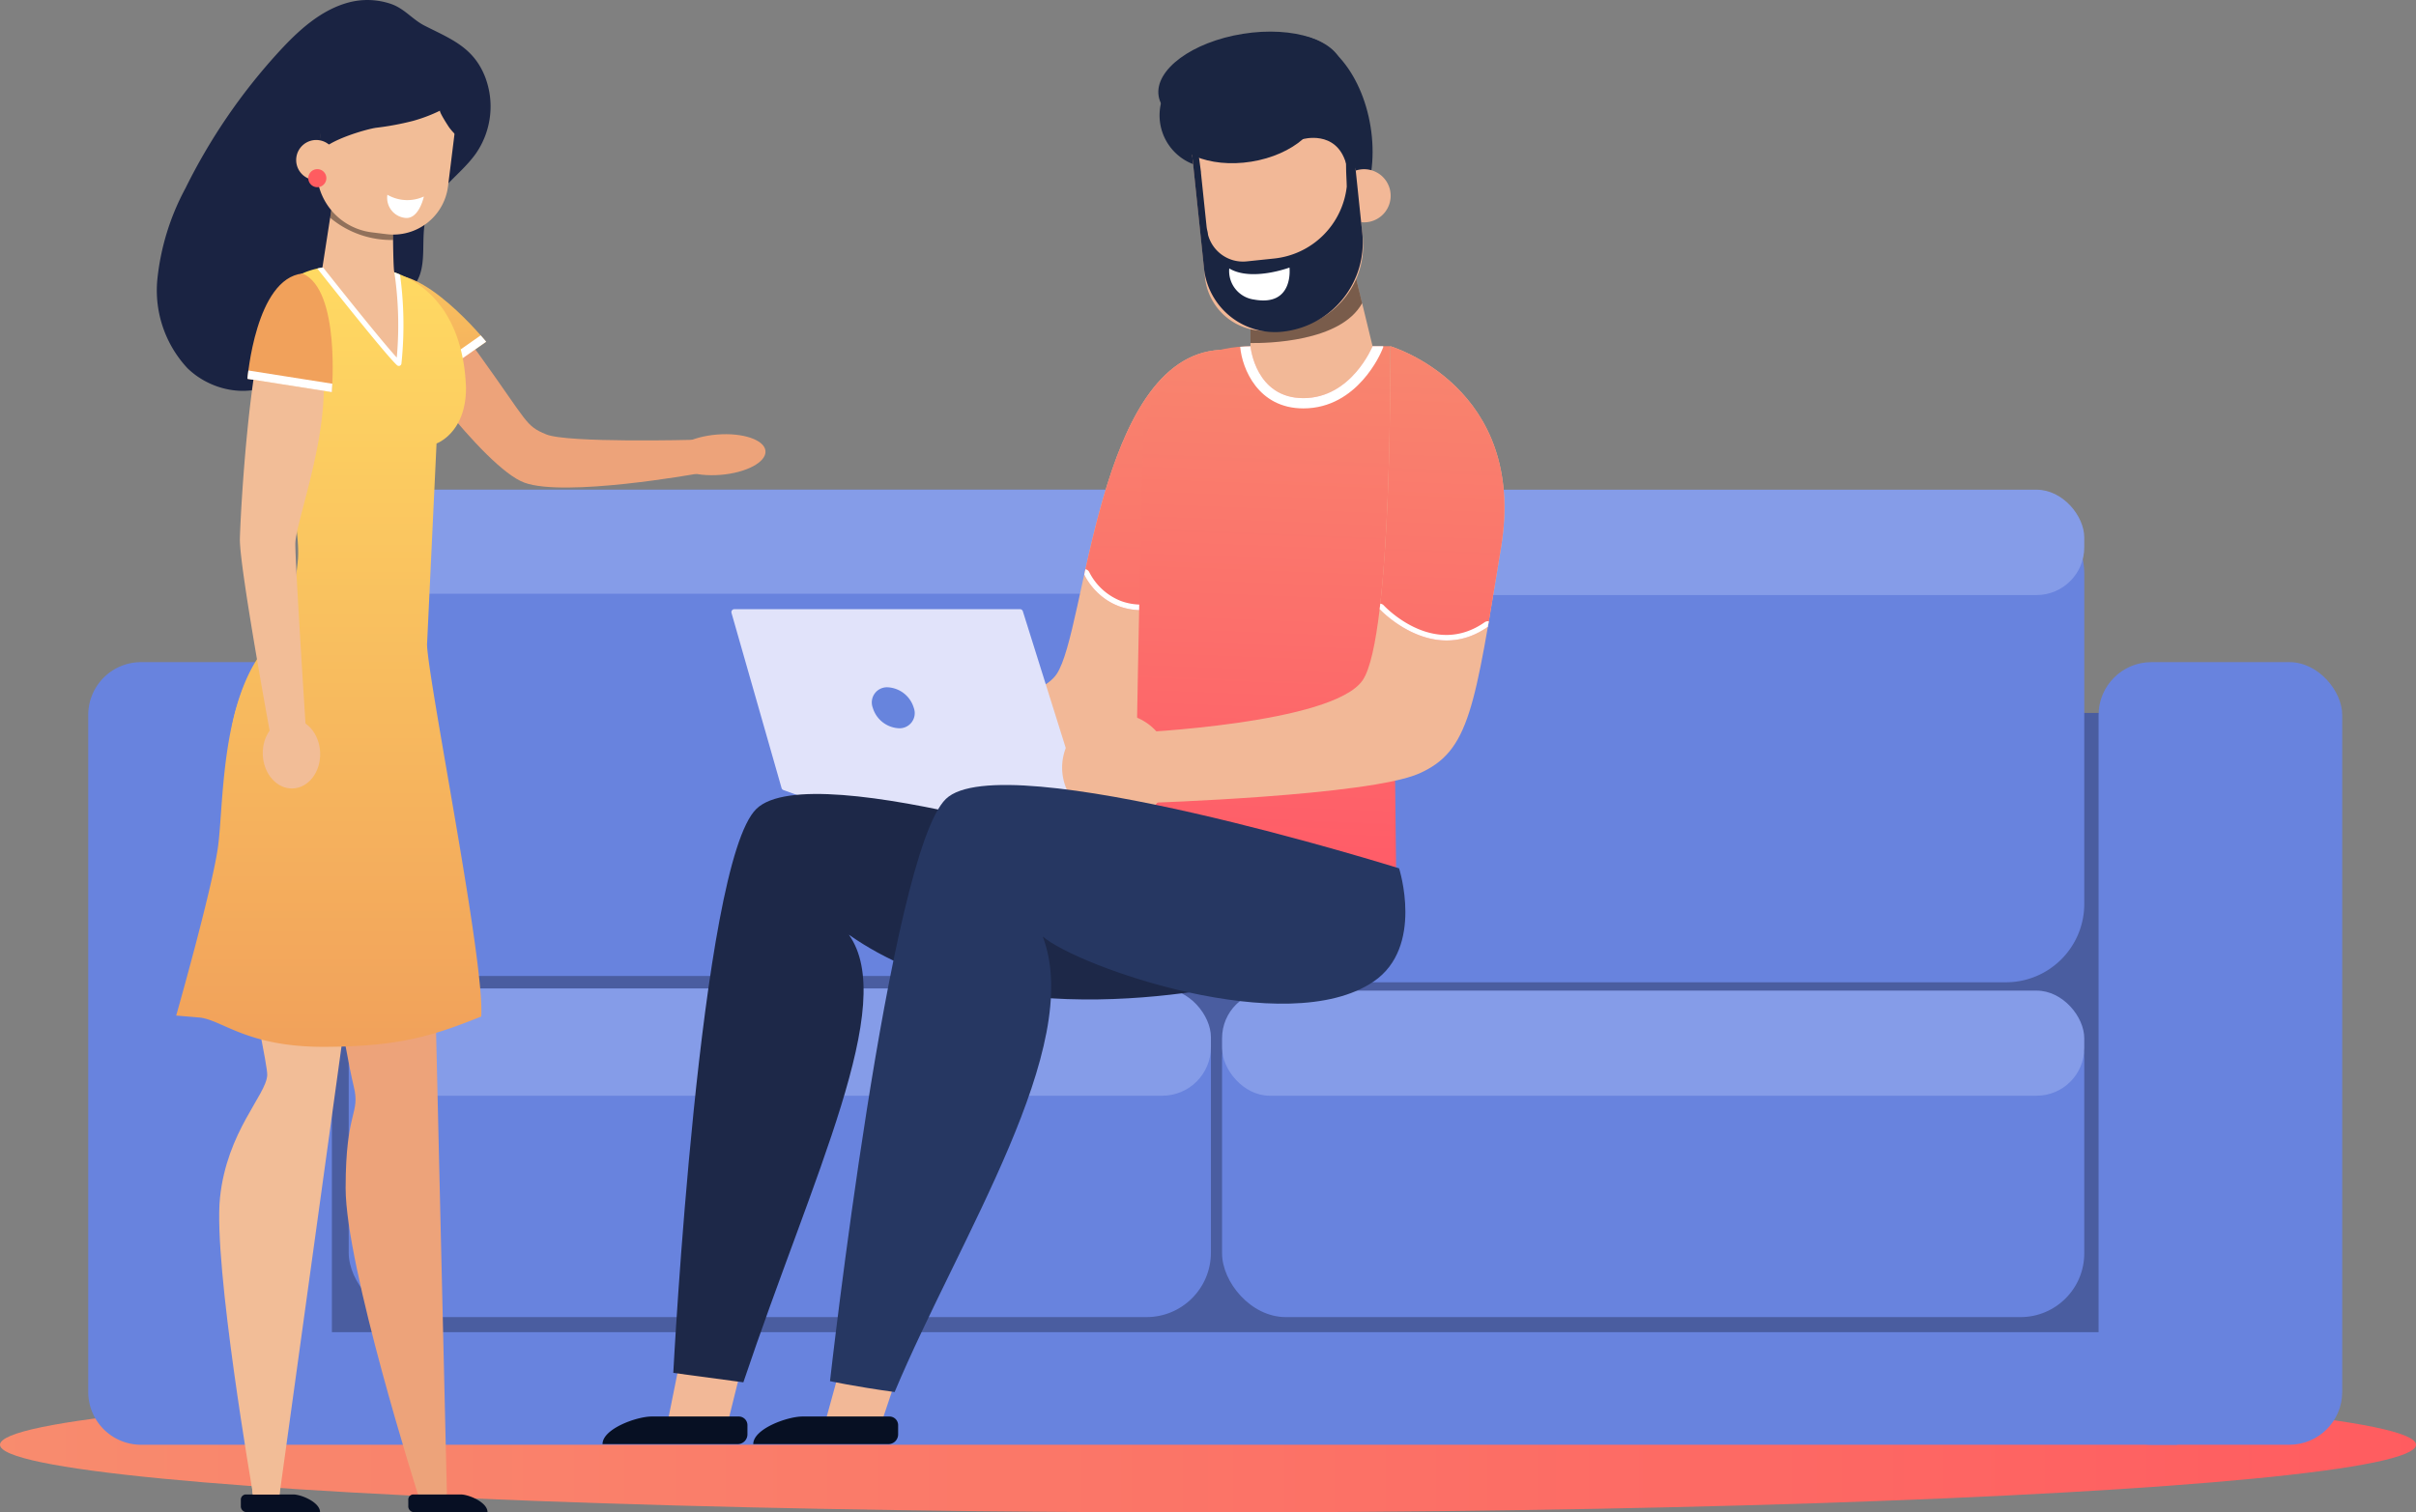 <svg xmlns="http://www.w3.org/2000/svg" xmlns:xlink="http://www.w3.org/1999/xlink" width="274.997" height="172.194" viewBox="0 0 274.997 172.194">
    <rect x="0" y="0" width="274.997" height="172.194" fill="#808080" stroke="none"/>
    <defs>
        <style>
            .cls-1{fill:url(#linear-gradient)}.cls-2{fill:#fff}.cls-3{fill:#4a5da0}.cls-4{fill:#6883de}.cls-5{fill:#859ce8}.cls-6{fill:#f2b897}.cls-7{fill:url(#linear-gradient-2)}.cls-12,.cls-8{opacity:.5}.cls-9{fill:url(#linear-gradient-3)}.cls-10{opacity:.7}.cls-11{fill:#1a2541}.cls-13{fill:#e1e3fa}.cls-14{fill:#071023}.cls-15{fill:#1d2848}.cls-16{fill:url(#linear-gradient-4)}.cls-17{fill:#263762}.cls-18{fill:#6784dd}.cls-19{fill:#f2bd97}.cls-20{fill:#070f23}.cls-21{fill:#1a2342}.cls-22{fill:#eda37a}.cls-23{fill:url(#linear-gradient-5)}.cls-24,.cls-26{opacity:.4}.cls-25{fill:url(#linear-gradient-6)}.cls-27{fill:url(#linear-gradient-7)}.cls-28{fill:#ff5c60}
        </style>
        <linearGradient id="linear-gradient" x2="1" y1=".5" y2=".5" gradientUnits="objectBoundingBox">
            <stop offset="0" stop-color="#f88c6e"/>
            <stop offset="1" stop-color="#ff5c60"/>
        </linearGradient>
        <linearGradient id="linear-gradient-2" x1=".505" x2=".483" y1=".014" y2="1.962" gradientUnits="objectBoundingBox">
            <stop offset="0" stop-color="#f8856e"/>
            <stop offset="1" stop-color="#ff5c68"/>
        </linearGradient>
        <linearGradient id="linear-gradient-3" x1=".517" x2=".501" y1=".013" y2=".897" xlink:href="#linear-gradient-2"/>
        <linearGradient id="linear-gradient-4" x1=".513" x2=".48" y1=".03" y2="1.758" xlink:href="#linear-gradient-2"/>
        <linearGradient id="linear-gradient-5" x1="-945.666" x2="-945.577" y1="35.957" y2="38.249" gradientUnits="objectBoundingBox">
            <stop offset="0" stop-color="#ffd962"/>
            <stop offset="1" stop-color="#f1a15b"/>
        </linearGradient>
        <linearGradient id="linear-gradient-6" x1=".5" x2=".5" y1=".015" y2="1.005" xlink:href="#linear-gradient-5"/>
        <linearGradient id="linear-gradient-7" x1="-1406.061" x2="-1406.061" y1="-311.246" y2="-305.257" xlink:href="#linear-gradient-5"/>
    </defs>
    <g id="Group_4847" data-name="Group 4847" transform="translate(-90.938 -188.237)">
        <g id="Group_4816" data-name="Group 4816" transform="translate(90.938 345.028)">
            <ellipse id="Ellipse_251" cx="137.499" cy="7.701" class="cls-1" data-name="Ellipse 251" rx="137.499" ry="7.701"/>
            
            
        </g>
        <g id="Group_4821" data-name="Group 4821" transform="translate(100.981 243.99)">
            <g id="Group_4818" data-name="Group 4818">
                <path id="Path_21969" d="M416.91 269.406v-20.03H231.547v20.03h-12.48v76.915H427.2v-76.915z" class="cls-3" data-name="Path 21969" transform="translate(-194.025 -243.99)"/>
                <g id="Group_4817" data-name="Group 4817">
                    <path id="Rectangle_5066" d="M0 0h216.024v12.818H0z" class="cls-4" data-name="Rectangle 5066" transform="translate(21.76 95.921)"/>
                    <path id="Rectangle_5067" d="M6.017 0h15.7a6.018 6.018 0 0 1 6.018 6.018v77.071a6.018 6.018 0 0 1-6.018 6.018h-15.7A6.017 6.017 0 0 1 0 83.089V6.017A6.017 6.017 0 0 1 6.017 0z" class="cls-4" data-name="Rectangle 5067" transform="translate(0 19.633)"/>
                    <path id="Rectangle_5068" d="M8.923 0h80.293a8.924 8.924 0 0 1 8.924 8.924v37.523a8.923 8.923 0 0 1-8.923 8.923H8.923A8.923 8.923 0 0 1 0 46.447V8.923A8.923 8.923 0 0 1 8.923 0z" class="cls-4" data-name="Rectangle 5068" transform="translate(29.648)"/>
                    <path id="Rectangle_5069" d="M8.923 0h80.293a8.924 8.924 0 0 1 8.924 8.924v37.523a8.923 8.923 0 0 1-8.923 8.923H8.923A8.923 8.923 0 0 1 0 46.447V8.923A8.923 8.923 0 0 1 8.923 0z" class="cls-4" data-name="Rectangle 5069" transform="translate(129.056 .715)"/>
                    <rect id="Rectangle_5070" width="98.139" height="37.405" class="cls-4" data-name="Rectangle 5070" rx="7.334" transform="translate(29.648 56.8)"/>
                    <rect id="Rectangle_5071" width="98.139" height="36.691" class="cls-4" data-name="Rectangle 5071" rx="7.264" transform="translate(129.056 57.515)"/>
                    <rect id="Rectangle_5072" width="27.733" height="89.106" class="cls-4" data-name="Rectangle 5072" rx="6.018" transform="translate(228.824 19.633)"/>
                </g>
            </g>
            <g id="Group_4819" data-name="Group 4819" transform="translate(29.648 56.8)">
                <rect id="Rectangle_5073" width="98.139" height="12.199" class="cls-5" data-name="Rectangle 5073" rx="5.53"/>
                <rect id="Rectangle_5074" width="98.139" height="11.966" class="cls-5" data-name="Rectangle 5074" rx="5.424" transform="translate(99.408 .233)"/>
            </g>
            <g id="Group_4820" data-name="Group 4820" transform="translate(29.648)">
                <rect id="Rectangle_5075" width="98.139" height="11.844" class="cls-5" data-name="Rectangle 5075" rx="5.369"/>
                <rect id="Rectangle_5076" width="98.139" height="11.997" class="cls-5" data-name="Rectangle 5076" rx="5.438" transform="translate(99.408)"/>
            </g>
        </g>
        <g id="Group_4836" data-name="Group 4836" transform="translate(159.525 191.835)">
            <g id="Group_4833" data-name="Group 4833">
                <g id="Group_4825" data-name="Group 4825" transform="translate(19.875 36.163)">
                    <path id="Path_21970" d="M297.787 228.076c14.07-.78.183 4.148-2.823 22.471s-3.979 21.51-8 24.012-28.551 1.807-28.551 1.807l-2.863-7.873s20.228 1.5 23.637-3.494 4.53-36.142 18.6-36.923z" class="cls-6" data-name="Path 21970" transform="translate(-247.389 -227.998)"/>
                    <path id="Path_21971" d="M297.787 228.076c-9.459.525-13.066 14.775-15.45 25.577 0 0 2.954 6.759 11.532 2.828.036-.016.071-.039.107-.056.307-1.766.633-3.713.988-5.878 3.006-18.323 16.893-23.247 2.823-22.471z" class="cls-7" data-name="Path 21971" transform="translate(-247.389 -227.998)"/>
                    <path id="Path_21972" d="M293.7 255.854l-.094.05c-2.73 1.251-5.126 1.5-7.123.746a6.829 6.829 0 0 1-3.563-3.255.622.622 0 0 0-.445-.351c-.046.2-.091.407-.136.609 0 0 2.954 6.759 11.532 2.828.036-.016.071-.039.107-.056l.106-.615a.617.617 0 0 0-.384.044z" class="cls-2" data-name="Path 21972" transform="translate(-247.389 -227.998)"/>
                    
                    <path id="Path_22146" d="M259.7 272.463a6.156 6.156 0 1 1-6.156-6.156 6.156 6.156 0 0 1 6.156 6.156z" class="cls-6" data-name="Path 22146" transform="translate(-247.389 -227.998)"/>
                </g>
                <path id="Path_22147" d="M317.871 290.446s-10.7 2.682-16.341 2.682-13.546-2.258-13.546-2.258.868-51.878 1.129-53.863 2.741-9.353 12.417-9.353h15.643z" class="cls-9" data-name="Path 22147" transform="translate(-227.514 -191.835)"/>
                
                <g id="Group_4829" data-name="Group 4829" transform="translate(63.257)">
                    <g id="Group_4827" data-name="Group 4827">
                        <path id="Path_22326" d="M302.793 201.846a5.95 5.95 0 1 1-5.93-6.425 6.192 6.192 0 0 1 5.93 6.425z" class="cls-11" data-name="Path 22326" transform="translate(-290.771 -191.835)"/>
                        <path id="Path_22327" d="M309.478 215.312c4.024-.642 6.466-6.3 5.455-12.637s-5.093-10.954-9.117-10.312-6.466 6.3-5.455 12.637 5.093 10.954 9.117 10.312z" class="cls-11" data-name="Path 22327" transform="translate(-290.771 -191.835)"/>
                        <path id="Path_22328" d="M311.714 195.831c-.477-2.988-5.544-4.664-11.317-3.743s-10.067 4.091-9.59 7.079 5.543 4.664 11.317 3.742 10.067-4.09 9.59-7.078z" class="cls-11" data-name="Path 22328" transform="translate(-290.771 -191.835)"/>
                    </g>
                    <path id="Path_22329" d="M311.185 210.841a3.024 3.024 0 1 0 2.693-3.322 3.024 3.024 0 0 0-2.693 3.322z" class="cls-6" data-name="Path 22329" transform="translate(-290.771 -191.835)"/>
                    <path id="Path_22330" d="M315.157 227.654s-2.392 5.913-7.875 5.913-6.022-5.909-6.022-5.909v-3.713l11.011-8.184z" class="cls-6" data-name="Path 22330" transform="translate(-290.771 -191.835)"/>
                    <path id="Path_22331" d="M300.093 227.723q.566-.047 1.168-.056c.01.1.584 5.9 6.021 5.9 5.483 0 7.875-5.913 7.875-5.913h1.2l.022.09-.141.348c-.11.271-2.759 6.643-8.958 6.643-5.181 0-6.966-4.56-7.185-6.971z" class="cls-2" data-name="Path 22331" transform="translate(-290.771 -191.835)"/>
                    <path id="Path_22332" d="M310.024 217.431l2.456-.809 1.488 6.135c-2.44 4.433-10.88 4.562-12.708 4.536v-1.769l.375-1.858z" class="cls-12" data-name="Path 22332" transform="translate(-290.771 -191.835)"/>
                    <g id="Group_4828" data-name="Group 4828" transform="translate(3.512 8.858)">
                        <path id="Path_22333" d="M303.54 225.863l2.035-.213a9.5 9.5 0 0 0 8.458-10.435l-1.519-14.522-18.231 1.907 1.8 17.219a6.787 6.787 0 0 0 7.457 6.044z" class="cls-6" data-name="Path 22333" transform="translate(-294.283 -200.693)"/>
                        <path id="Path_22334" d="M294.968 202.953l.661 4.9a.356.356 0 0 0-.008.035l.638 6.1a4.008 4.008 0 0 0 .081.484 3.061 3.061 0 0 1 .088.494 4.119 4.119 0 0 0 4.4 3.031l3.137-.328a9.284 9.284 0 0 0 8.254-8.177c-.013-.689-.064-1.376-.074-2.077-.021-1.408-.036-2.137-.087-2.806l.868.032 1.061 10.143a10.214 10.214 0 0 1-9.1 11.221 8.118 8.118 0 0 1-8.918-7.229l-1.585-15.156z" class="cls-11" data-name="Path 22334" transform="translate(-294.283 -200.693)"/>
                        <path id="Path_22335" d="M305.7 218.7s-4.333 1.621-6.855.1a3.276 3.276 0 0 0 2.829 3.544c4.562.828 4.026-3.644 4.026-3.644z" class="cls-2" data-name="Path 22335" transform="translate(-294.283 -200.693)"/>
                    </g>
                    <path id="Path_22336" d="M309.151 199.851c-.477-2.988-4.745-4.791-9.533-4.027s-8.283 3.8-7.806 6.793 4.745 4.791 9.533 4.028 8.283-3.806 7.806-6.794z" class="cls-11" data-name="Path 22336" transform="translate(-290.771 -191.835)"/>
                    <path id="Path_22337" d="M307.162 204.091s3.84-1.144 4.975 2.743 2.055-4.059 2.055-4.059l-.787-3.266-7.371-2.01-1.161 5.717z" class="cls-11" data-name="Path 22337" transform="translate(-290.771 -191.835)"/>
                </g>
                <path id="Path_22338" d="M242.189 258.019l5.7 19.946a.334.334 0 0 0 .206.221l16.049 5.85a.329.329 0 0 0 .221 0l17.045-5.8a.334.334 0 0 0 .211-.415l-6.271-19.99a.335.335 0 0 0-.318-.234h-32.523a.333.333 0 0 0-.32.422z" class="cls-13" data-name="Path 22338" transform="translate(-227.514 -191.835)"/>
                <g id="Group_4830" data-name="Group 4830" transform="translate(0 86.807)">
                    <path id="Path_22339" d="M236.591 341.817l-1.614 8.032 6.588 1.17 1.652-6.652z" class="cls-6" data-name="Path 22339" transform="translate(-227.514 -278.643)"/>
                    <path id="Path_22340" d="M229.976 352.656h12.917a1.11 1.11 0 0 0 1.11-1.11V350.5a.987.987 0 0 0-.987-.987h-9.9c-1.737 0-5.607 1.408-5.607 3.144z" class="cls-14" data-name="Path 22340" transform="translate(-227.514 -278.643)"/>
                    <path id="Path_22341" d="M290.369 287.1s19.434 10.8 13.61 12.258-31.47 7.221-48.43-4.7c5.606 7.9-4.007 27.174-12.011 50.964l-7.975-1.074s3.013-57.979 9.461-64.219 45.345 6.771 45.345 6.771z" class="cls-15" data-name="Path 22341" transform="translate(-227.514 -278.643)"/>
                </g>
                <g id="Group_4831" data-name="Group 4831" transform="translate(52.308 35.819)">
                    <path id="Path_22342" d="M317.173 227.654s15.615 4.57 12.609 22.893-3.575 23.2-9.306 25.749-30.926 3.355-30.926 3.355l-1.567-7.99s22.638-.988 26.048-5.979 3.142-38.028 3.142-38.028z" class="cls-6" data-name="Path 22342" transform="translate(-279.822 -227.654)"/>
                    <path id="Path_22343" d="M317.173 227.654s.15 18.539-1.208 29.94c0 0 5.989 6.438 12.317 2.008.447-2.585.929-5.577 1.5-9.055 3.006-18.323-12.609-22.893-12.609-22.893z" class="cls-16" data-name="Path 22343" transform="translate(-279.822 -227.654)"/>
                    <path id="Path_22344" d="M316.429 257.161a.628.628 0 0 0-.394-.192c-.023.209-.046.42-.07.625 0 0 5.989 6.438 12.317 2.008l.107-.626a.631.631 0 0 0-.472.106c-5.793 4.055-11.258-1.675-11.488-1.921z" class="cls-2" data-name="Path 22344" transform="translate(-279.822 -227.654)"/>
                    <path id="Path_22345" d="M292.134 275.631a6.156 6.156 0 1 1-6.156-6.156 6.156 6.156 0 0 1 6.156 6.156z" class="cls-6" data-name="Path 22345" transform="translate(-279.822 -227.654)"/>
                </g>
                <g id="Group_4832" data-name="Group 4832" transform="translate(17.151 85.774)">
                    <path id="Path_22346" d="M255.137 341.851l-2.216 8.057 6.079 1.081 2.232-6.68z" class="cls-6" data-name="Path 22346" transform="translate(-244.665 -277.609)"/>
                    <path id="Path_22347" d="M247.127 352.656h12.917a1.11 1.11 0 0 0 1.111-1.11V350.5a.987.987 0 0 0-.988-.987h-9.895c-1.737 0-5.607 1.408-5.607 3.144z" class="cls-14" data-name="Path 22347" transform="translate(-244.665 -277.609)"/>
                    <path id="Path_22348" d="M318.174 287.1s2.886 8.97-2.912 12.9c-9.864 6.679-33.633-1.689-37.646-5.136 4.781 12.575-9.45 34.173-16.859 51.863-4.741-.66-7.357-1.242-7.357-1.242s6.742-60.045 13.19-66.285 51.584 7.9 51.584 7.9z" class="cls-17" data-name="Path 22348" transform="translate(-244.665 -277.609)"/>
                </g>
                <path id="Path_22349" d="M262.934 268.82a1.726 1.726 0 0 1-1.7 2.333 3.274 3.274 0 0 1-2.964-2.333 1.725 1.725 0 0 1 1.7-2.332 3.275 3.275 0 0 1 2.964 2.332z" class="cls-18" data-name="Path 22349" transform="translate(-227.514 -191.835)"/>
            </g>
        </g>
        <g id="Group_4846" data-name="Group 4846" transform="translate(145.81 188.237)">
            <g id="Group_4845" data-name="Group 4845" transform="translate(-37)">
                <path id="Path_22351" d="M156.5 355.23c0 .106.238 4.162.238 4.162h3.011l.045-4.375z" class="cls-19" data-name="Path 22351" transform="translate(-145.81 -188.237)"/>
                <g id="Group_4837" data-name="Group 4837" transform="translate(9.541 170.149)">
                    <path id="Path_22352" d="M163.024 360.4h-7.065a.665.665 0 0 1-.608-.711v-.67a.592.592 0 0 1 .541-.632h5.408c.95 0 3.066.9 3.066 2.013z" class="cls-20" data-name="Path 22352" transform="translate(-155.351 -358.386)"/>
                </g>
                <g id="Group_4843" data-name="Group 4843">
                    <path id="Path_22353" d="M183.163 197.014a9.413 9.413 0 0 1-1 8.617c-1.76 2.547-4.814 4.264-5.694 7.232-.777 2.624.295 5.843-1.46 7.943-1.706 2.041-4.928 1.642-7.357 2.725-3.6 1.6-4.955 6.185-8.329 8.21-3.135 1.881-7.458.962-10.065-1.6a12.994 12.994 0 0 1-3.412-10.073 27.86 27.86 0 0 1 3.21-10.413 66.589 66.589 0 0 1 10.631-15.529c2.235-2.436 4.8-4.79 8-5.625a8.3 8.3 0 0 1 4.763.186c1.539.533 2.431 1.772 3.828 2.479 2.959 1.501 5.557 2.444 6.885 5.848z" class="cls-21" data-name="Path 22353" transform="translate(-145.81 -188.237)"/>
                    <path id="Path_22354" d="M174.91 355.23c0 .106.886 4.162.886 4.162h3.011l-.6-4.375z" class="cls-19" data-name="Path 22354" transform="translate(-145.81 -188.237)"/>
                    <path id="Path_22355" d="M176.541 261.714l2.266 96.672h-3.292s-8.237-25.922-8.237-34.874 1.7-8.377.927-11.57c-2.027-8.349-8.3-51.708-8.3-51.708z" class="cls-22" data-name="Path 22355" transform="translate(-145.81 -188.237)"/>
                    <path id="Path_22356" d="M173.17 261.379l-13.412 97.007h-3.015s-4.554-26.178-3.765-33.774 5.277-11.7 5.376-13.967-6.982-29.738-3.551-41.656c1.874-6.511 5.105-8.755 5.105-8.755z" class="cls-19" data-name="Path 22356" transform="translate(-145.81 -188.237)"/>
                    <g id="Group_4839" data-name="Group 4839" transform="translate(24.849 31.302)">
                        <path id="Path_22357" d="M173.087 220.056s3.611.526 9.322 8.457 5.3 8.179 7.7 9.179 16.814.617 16.814.617l.306 3.869s-14.983 2.7-19.6 1.011-14.879-15.8-15.889-18.321-1.516-5.451 1.347-4.812z" class="cls-22" data-name="Path 22357" transform="translate(-170.659 -219.538)"/>
                        <path id="Path_22358" d="M204.444 240.426c.1 1.268 2.56 2.108 5.494 1.876s5.23-1.448 5.13-2.716-2.56-2.109-5.494-1.876-5.23 1.448-5.13 2.716z" class="cls-22" data-name="Path 22358" transform="translate(-170.659 -219.538)"/>
                        <path id="Path_22359" d="M183.274 227.146l-6.827 4.787s-8.413-8.07-4.953-12.183c4.406-1.701 11.78 7.396 11.78 7.396z" class="cls-23" data-name="Path 22359" transform="translate(-170.659 -219.538)"/>
                        <path id="Path_22360" d="M182.653 226.418l-6.753 4.735a.891.891 0 0 0-.118.1c.4.427.665.677.665.677l6.827-4.786s-.228-.278-.621-.726z" class="cls-2" data-name="Path 22360" transform="translate(-170.659 -219.538)"/>
                        
                    </g>
                    <path id="Path_22614" d="M176.541 261.714l1.085-22.985s3.354-1.184 3.354-6.314c-.3-9.076-5.5-14.428-14.107-13.91-11.641.1-8.878 12.134-8.188 15.192s3.467 13.713 3.171 18.152a29.622 29.622 0 0 1-1.948 8.385c-7.032 5.529-6.429 19.535-7.183 24.6s-4.734 19.031-4.734 19.031l2.588.216c2.588.215 5.391 3.342 14.125 3.342s12.616-1.294 18.007-3.45c.431-6.035-5.847-37.117-6.17-42.259z" class="cls-25" data-name="Path 22614" transform="translate(-145.81 -188.237)"/>
                    
                    
                    <path id="Path_23831" d="M165.936 210.317l-1.3 8.38s7.443 9.8 8.7 10.906a35.851 35.851 0 0 0-.52-10.367c-.22-1.1-.146-11.755-.146-11.755z" class="cls-19" data-name="Path 23831" transform="translate(-145.81 -188.237)"/>
                    <path id="Path_23832" d="M165.515 213.027l.421-2.71 2.8-1.178 2.923 1.231.958 1.022.043.28c0 1.268.006 2.65.021 3.889a10.848 10.848 0 0 1-7.166-2.534z" class="cls-26" data-name="Path 23832" transform="translate(-145.81 -188.237)"/>
                    <path id="Path_23833" d="M170.262 214.691l1.673.207a6.279 6.279 0 0 0 7-5.46l1.605-12.971-14.993-1.855-1.5 12.113a7.142 7.142 0 0 0 6.215 7.966z" class="cls-19" data-name="Path 23833" transform="translate(-145.81 -188.237)"/>
                    <path id="Path_23834" d="M174.951 202a17.616 17.616 0 0 0 3.08-1.17c-.165.082.955 1.821 1.073 1.971a6.268 6.268 0 0 0 1.734 1.568c.911.524 1.419-.587 1.6-1.363a14.265 14.265 0 0 0-.448-6.055c-.284-1.289-1.734-1.222-2.149-2.475l-14.763-2.571s-.878 13.976-.8 13.817c.677-1.457 5.436-2.808 6.5-2.942a31.752 31.752 0 0 0 4.173-.78z" class="cls-21" data-name="Path 23834" transform="translate(-145.81 -188.237)"/>
                    <path id="Path_23835" d="M161.667 206.179a2.282 2.282 0 1 0 2.546-1.985 2.282 2.282 0 0 0-2.546 1.985z" class="cls-19" data-name="Path 23835" transform="translate(-145.81 -188.237)"/>
                    <path id="Path_23836" d="M176.183 210.611a4.526 4.526 0 0 1-4.151-.2 2.3 2.3 0 0 0 2.01 2.634c1.591.198 2.141-2.434 2.141-2.434z" class="cls-2" data-name="Path 23836" transform="translate(-145.81 -188.237)"/>
                    <path id="Path_23837" d="M173.1 228.947c-1.8-1.955-7.168-8.72-8.388-10.261a11.03 11.03 0 0 0-.655.126c.724.916 7.854 9.933 9.079 11.013a.3.3 0 0 0 .2.075.321.321 0 0 0 .106-.02.3.3 0 0 0 .188-.244 42.107 42.107 0 0 0-.16-10.134c-.213-.088-.424-.178-.644-.256a41.052 41.052 0 0 1 .274 9.701z" class="cls-2" data-name="Path 23837" transform="translate(-145.81 -188.237)"/>
                    <g id="Group_4842" data-name="Group 4842" transform="translate(9.432 31.141)">
                        <path id="Path_23838" d="M162.476 220.606a30.7 30.7 0 0 1 2.309 12.373c-.171 7-3.2 14.94-3.23 17.151s1.247 21.9 1.247 21.9l-3.753 1.7s-3.886-20.893-3.806-24.158 1.032-20.1 3.248-25.948c.961-2.537 2.581-4.493 3.985-3.018z" class="cls-19" data-name="Path 23838" transform="translate(-155.242 -219.378)"/>
                        <ellipse id="Ellipse_252" cx="3.267" cy="3.967" class="cls-19" data-name="Ellipse 252" rx="3.267" ry="3.967" transform="rotate(-2.219 1313.444 -37.942)"/>
                        <path id="Path_23839" d="M165.705 232.881l-9.6-1.513s.918-11.434 6.265-11.99c4.349 1.838 3.335 13.503 3.335 13.503z" class="cls-27" data-name="Path 23839" transform="translate(-155.242 -219.378)"/>
                        <path id="Path_23840" d="M165.764 231.926l-9.514-1.5h-.043c-.076.585-.1.944-.1.944l9.6 1.513s.029-.362.057-.957z" class="cls-2" data-name="Path 23840" transform="translate(-155.242 -219.378)"/>
                    </g>
                    <path id="Path_23841" d="M165.077 208.648a1.028 1.028 0 1 1-.894-1.146 1.027 1.027 0 0 1 .894 1.146z" class="cls-28" data-name="Path 23841" transform="translate(-145.81 -188.237)"/>
                </g>
                <g id="Group_4844" data-name="Group 4844" transform="translate(28.601 170.149)">
                    <path id="Path_23842" d="M182.083 360.4h-7.065a.665.665 0 0 1-.607-.711v-.67a.592.592 0 0 1 .54-.632h5.412c.95 0 3.067.9 3.067 2.013z" class="cls-20" data-name="Path 23842" transform="translate(-174.411 -358.386)"/>
                </g>
            </g>
        </g>
    </g>
</svg>